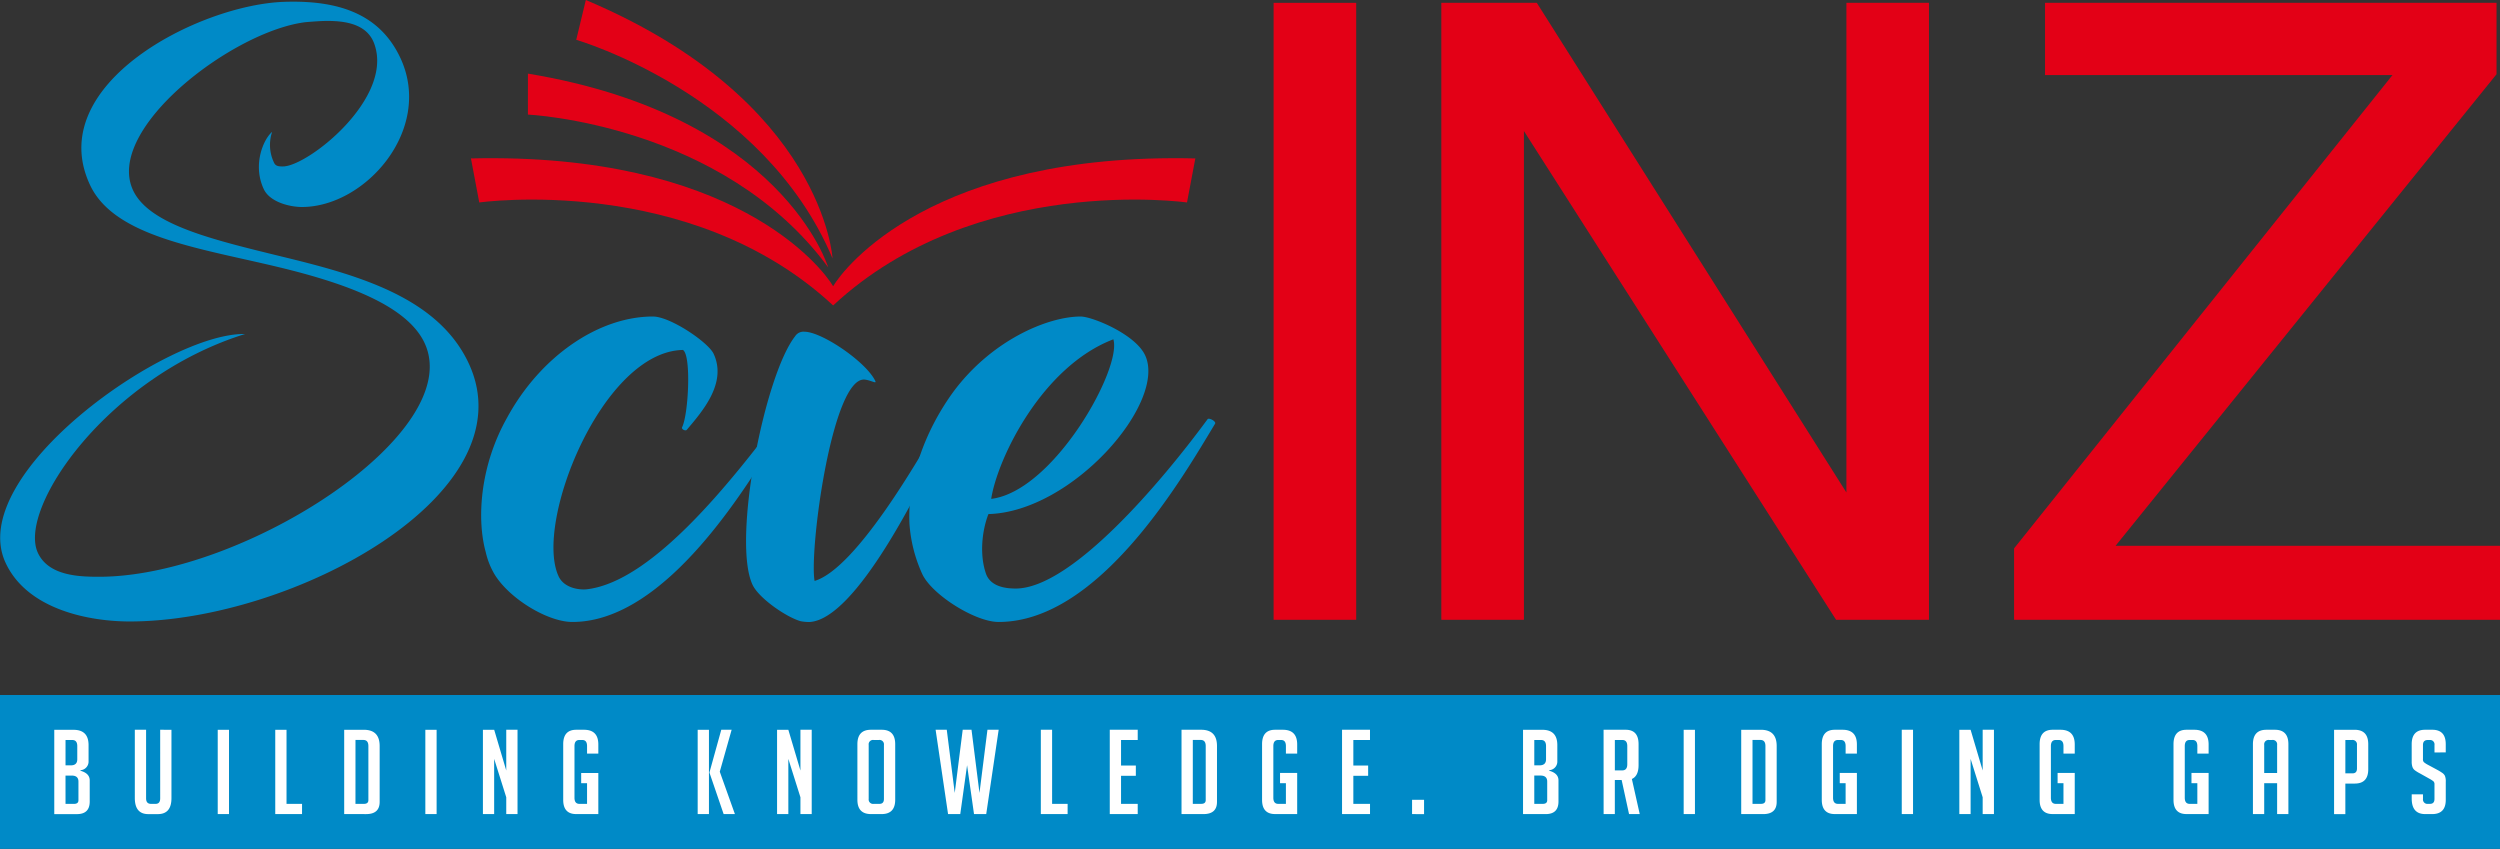 <svg xmlns="http://www.w3.org/2000/svg" width="596.058" height="202.389" viewBox="0 0 596.058 202.389">
  <rect x="0" y="0" width="596.058" height="202.389" fill="#333333" stroke="none"/>
  <g id="ScieINZ_L" data-name="ScieINZ L" transform="translate(-127.161 -196.443)">
    <g id="Layer1000">
      <g id="Layer1001">
        <g id="Layer1002">
          <path id="path11" d="M450.509,197.118h-19.69v147.1h19.69Z" fill="#e30016" fill-rule="evenodd"/>
          <path id="path13" d="M490.5,344.218h0V227.686l74.424,116.532h22.147v-147.1H567.387V313.864L493.569,197.118H470.806v147.1Z" fill="#e30016" fill-rule="evenodd"/>
          <path id="path15" d="M723.219,344.218h0V326.579H631.558l90.834-112.44V197.118H614.745v17.226h82.836L607.367,327.188v17.03Z" fill="#e30016" fill-rule="evenodd"/>
        </g>
        <path id="path18" d="M136.2,328.266c-4.922-10.522,16.5-41.947,49.388-52.185-18.543-.427-66.918,33.558-57.073,54.6,5.255,11.233,20.169,13.935,29.554,13.935,38.819,0,95.4-30.43,80.831-61.57C231.517,267.264,212.419,262,194.289,257.6c-16.224-3.982-31.537-7.536-35.4-15.784-6.851-14.646,23.979-38.108,41.249-40.1,1.782-.142,3.564-.284,5.128-.284,5.4,0,9.841,1.28,11.259,5.83,4.2,12.94-16.074,28.865-21.9,28.865-.853,0-1.706,0-2.105-.853a9.71,9.71,0,0,1-.473-7.394c-2.046,1.706-4.731,7.821-2,13.65,1.463,3.128,6.261,4.266,9.1,4.266,15.073,0,31.234-18.343,23.6-35.264-4.979-10.949-15.117-14.077-27.857-13.651-20.428.711-57.444,19.765-46.269,43.654,5.854,12.513,26.389,15.073,45.647,19.765,15.731,3.839,29.994,9.1,34.118,17.917,10.044,21.471-43.318,55.74-77.587,55.74-4.55,0-12.011-.142-14.6-5.688Z" fill="#008ac7" fill-rule="evenodd"/>
        <path id="path20" d="M260.354,333.865c-5.932-12.681,10.424-53.623,29.638-53.985,2.042,1.268,1.309,15.579-.233,18.478-.108.543.967.906,1.16.543,3.86-4.529,9.6-11.232,6.381-18.116-1.271-2.717-10.312-8.877-14.478-8.877-12.862,0-26.753,9.42-34.744,24.094-6.63,11.775-7.219,24.456-5.109,32.065a18.253,18.253,0,0,0,2.18,5.435c3.618,5.8,12.681,11.232,18.479,11.232,22.464,0,42.09-32.79,50.805-47.464.289-.543-1.318-1.268-1.692-.906-10.878,14.312-29.873,38.768-45.692,40.58-1.546.181-5.339-.181-6.695-3.08Z" fill="#008ac7" fill-rule="evenodd"/>
        <path id="path22" d="M320.329,344.735c10.808-.906,25.8-30.435,33.6-47.464.289-.543-1.295-1.993-2.139-1.087-6.051,10.688-20.721,35.869-30.416,38.768-1.3-7.428,4.2-48.732,11.964-48.007,1.534.181,2.863,1.087,2.524.362-2.118-4.529-12.754-11.775-16.921-11.775a2.364,2.364,0,0,0-2.209,1.087c-7.272,9.239-15.066,48.732-10.151,59.239,1.525,3.261,8.173,7.79,11.495,8.7a10.678,10.678,0,0,0,2.259.181Z" fill="#008ac7" fill-rule="evenodd"/>
        <path id="path24" d="M362.825,319.01c20.036-.543,42.615-26.63,37.361-37.862-2.373-5.072-12.655-9.239-15.372-9.239-7.79,0-21.286,5.616-30.475,18.116-6.922,9.6-10.822,21.014-10.34,31.34a34.552,34.552,0,0,0,3.057,11.957c2.288,4.891,12.585,11.413,18.2,11.413,24.094,0,43.959-34.6,51.614-47.283.289-.543-1.4-1.449-1.776-1.087-11.179,15.217-32.552,40.4-45.776,40.4-3.986,0-6.209-1.268-7.045-3.442-1.66-4.71-.93-10.507.552-14.311Zm29.785-41.667c2.133,6.884-14.211,36.232-29.125,38.043C364.972,305.785,375.552,283.865,392.61,277.343Z" fill="#008ac7" fill-rule="evenodd"/>
        <g id="Layer1003">
          <path id="path26" d="M410.169,244.716s-50.3-7.13-84.365,24.551l0,0v0h-.008v0l0,0c-34.069-31.681-84.368-24.551-84.368-24.551l-1.981-10.5c62.542-1.472,83.7,25.975,86.354,30.471,2.654-4.5,23.813-31.943,86.354-30.471Z" fill="#e30016" fill-rule="evenodd"/>
          <path id="path28" d="M253.026,223.76s46.389,2.16,71.585,36.415c0,0-10.838-36.139-71.577-46.179Z" fill="#e30016" fill-rule="evenodd"/>
          <path id="path30" d="M264.549,205.935s44.6,12.928,61.108,52.118c0,0-2.1-37.671-58.821-61.61Z" fill="#e30016" fill-rule="evenodd"/>
        </g>
      </g>
      <path id="path34" d="M127.161,362.142H723.219v36.69H127.161Z" fill="#008ac7" fill-rule="evenodd"/>
      <path id="path36" d="M146.34,380.207q2.212.616,2.212,2.3v5.04q0,3-3.052,3h-5.4v-20.1h4.592q3.584,0,3.584,3.64v3.864a2.058,2.058,0,0,1-1.932,2.128Zm-3.556,7.9H144.8q1.064,0,1.064-.868v-4.452q0-1.428-1.6-1.428h-1.484Zm0-9.184h1.26q1.54,0,1.54-1.456v-3.136q0-1.456-1.2-1.456h-1.6Zm25.256-8.484v16.3q0,3.808-3.248,3.808h-2.268q-3.22,0-3.22-3.836V370.435h2.688v16.352q0,1.316,1.176,1.316h1.092q1.092,0,1.092-1.316V370.435Zm11.032,20.1v-20.1h2.688v20.1Zm20.1,0h-6.384v-20.1h2.688V388.1h3.7Zm10.052,0v-20.1H213.9q3.78,0,3.78,3.864v13.328q0,2.912-3.22,2.912Zm2.688-2.436h2.016q1.064,0,1.064-.9v-12.88q0-1.456-1.2-1.456h-1.876Zm16.66,2.436v-20.1h2.688v20.1Zm19.292-10.388v-9.716h2.688v20.1h-2.688v-4l-2.884-9.156v13.16H242.3v-20.1h2.688Zm17.864,3.024v-2.436h4.088v9.8h-5.264q-3.108,0-3.108-3.388V373.879q0-3.444,3.108-3.444H266.4q3.416,0,3.416,3.5v2.184h-2.688v-1.792q0-1.456-1.148-1.456h-.672q-1.176,0-1.176,1.456v12.32q0,1.456,1.176,1.456h1.82v-4.928Zm30.464,7.364h-2.688v-20.1h2.688Zm6.188,0h-2.688l-3.36-9.828v-.168l2.8-10.108H301.6l-2.828,10Zm15.624-10.388v-9.716h2.688v20.1h-2.688v-4l-2.884-9.156v13.16h-2.688v-20.1h2.688Zm16.828,10.388q-3.248,0-3.248-3.416V373.879q0-3.444,3.22-3.444h2.576q3.22,0,3.22,3.444v13.244q0,3.416-3.248,3.416Zm.644-2.436h1.372q1.064,0,1.064-1.176v-12.88a1.052,1.052,0,0,0-1.2-1.176h-1.26a1.039,1.039,0,0,0-1.176,1.176v12.88a1.052,1.052,0,0,0,1.2,1.176Zm29.792-17.668-2.968,20.1h-2.912l-1.652-11.648-1.624,11.648H353.2l-2.968-20.1h2.66l1.9,15.064,1.9-15.064h2.1l1.9,15.064,1.9-15.064Zm16.436,20.1h-6.384v-20.1h2.688V388.1h3.7Zm10.052,0v-20.1h6.664v2.436h-3.976v6.1h3.528v2.436h-3.528V388.1h3.976v2.436Zm17.108,0v-20.1h4.676q3.78,0,3.78,3.864v13.328q0,2.912-3.22,2.912Zm2.688-2.436h2.016q1.064,0,1.064-.9v-12.88q0-1.456-1.2-1.456h-1.876Zm20.8-4.928v-2.436h4.088v9.8h-5.264q-3.108,0-3.108-3.388V373.879q0-3.444,3.108-3.444h1.848q3.416,0,3.416,3.5v2.184h-2.688v-1.792q0-1.456-1.148-1.456h-.672q-1.176,0-1.176,1.456v12.32q0,1.456,1.176,1.456h1.82v-4.928Zm14.784,7.364v-20.1h6.664v2.436H449.83v6.1h3.528v2.436H449.83V388.1h3.976v2.436Zm49.392-10.332q2.212.616,2.212,2.3v5.04q0,3-3.052,3h-5.4v-20.1h4.592q3.584,0,3.584,3.64v3.864a2.058,2.058,0,0,1-1.932,2.128Zm-3.556,7.9h2.016q1.064,0,1.064-.868v-4.452q0-1.428-1.6-1.428h-1.484Zm0-9.184h1.26q1.54,0,1.54-1.456v-3.136q0-1.456-1.2-1.456h-1.6Zm16.52-8.484h5.264q3.08,0,3.08,3.444v4.956q0,2.632-1.6,3.332l1.876,8.372h-2.548l-1.764-8.12h-1.624v8.12H509.5Zm2.688,9.688h1.764q1.2,0,1.2-1.456v-4.34q0-1.456-1.2-1.456h-1.764Zm16.408,10.416v-20.1h2.688v20.1Zm13.72,0v-20.1h4.676q3.78,0,3.78,3.864v13.328q0,2.912-3.22,2.912ZM545,388.1h2.016q1.064,0,1.064-.9v-12.88q0-1.456-1.2-1.456H545Zm20.8-4.928v-2.436h4.088v9.8h-5.264q-3.108,0-3.108-3.388V373.879q0-3.444,3.108-3.444h1.848q3.416,0,3.416,3.5v2.184H567.2v-1.792q0-1.456-1.148-1.456h-.672q-1.176,0-1.176,1.456v12.32q0,1.456,1.176,1.456h1.82v-4.928Zm14.784,7.364v-20.1h2.688v20.1Zm19.292-10.388v-9.716h2.688v20.1h-2.688v-4L597,377.379v13.16h-2.688v-20.1H597Zm17.864,3.024v-2.436h4.088v9.8h-5.264q-3.108,0-3.108-3.388V373.879q0-3.444,3.108-3.444h1.848q3.416,0,3.416,3.5v2.184h-2.688v-1.792q0-1.456-1.148-1.456h-.672q-1.176,0-1.176,1.456v12.32q0,1.456,1.176,1.456h1.82v-4.928Zm31.919,0v-2.436h4.088v9.8h-5.264q-3.108,0-3.108-3.388V373.879q0-3.444,3.108-3.444h1.848q3.416,0,3.416,3.5v2.184h-2.688v-1.792q0-1.456-1.148-1.456h-.672q-1.176,0-1.176,1.456v12.32q0,1.456,1.176,1.456h1.82v-4.928ZM667,390.539h-2.688v-16.66q0-3.444,3.22-3.444h2.016q3.22,0,3.22,3.444v16.66h-2.688v-7.364H667Zm3.08-9.8v-6.692a1.039,1.039,0,0,0-1.176-1.176h-.728A1.039,1.039,0,0,0,667,374.047v6.692Zm13.58-10.3h4.9q3.248,0,3.248,3.444v5.964q0,3.416-3.22,3.416h-2.24v7.28h-2.688Zm2.688,10.388h1.708q1.064,0,1.064-1.176v-5.6a1.052,1.052,0,0,0-1.2-1.176h-1.568Zm21.252-4.984v-1.764a1.052,1.052,0,0,0-1.176-1.2H706q-1.148,0-1.148,1.2v3.332a.987.987,0,0,0,.224.756,5.669,5.669,0,0,0,.728.5l2.548,1.372a11.669,11.669,0,0,1,1.19.742,1.9,1.9,0,0,1,.546.644,3.546,3.546,0,0,1,.2,1.442v4.284q0,3.388-3.248,3.388h-1.652q-3.22,0-3.22-3.7v-1.008h2.688v1.092a1.052,1.052,0,0,0,1.2,1.176h.476q1.064,0,1.064-1.176v-3.416a.987.987,0,0,0-.224-.756,5.668,5.668,0,0,0-.728-.5l-2.548-1.428a8.055,8.055,0,0,1-1.218-.756,1.727,1.727,0,0,1-.546-.8,4.015,4.015,0,0,1-.168-1.274v-4.116q0-3.444,3.22-3.444h1.68q3.22,0,3.22,3.444v1.96Zm-240.91,11.284v3.416H463.83v-3.416Z" fill="#fff" fill-rule="evenodd"/>
    </g>
  </g>
</svg>
